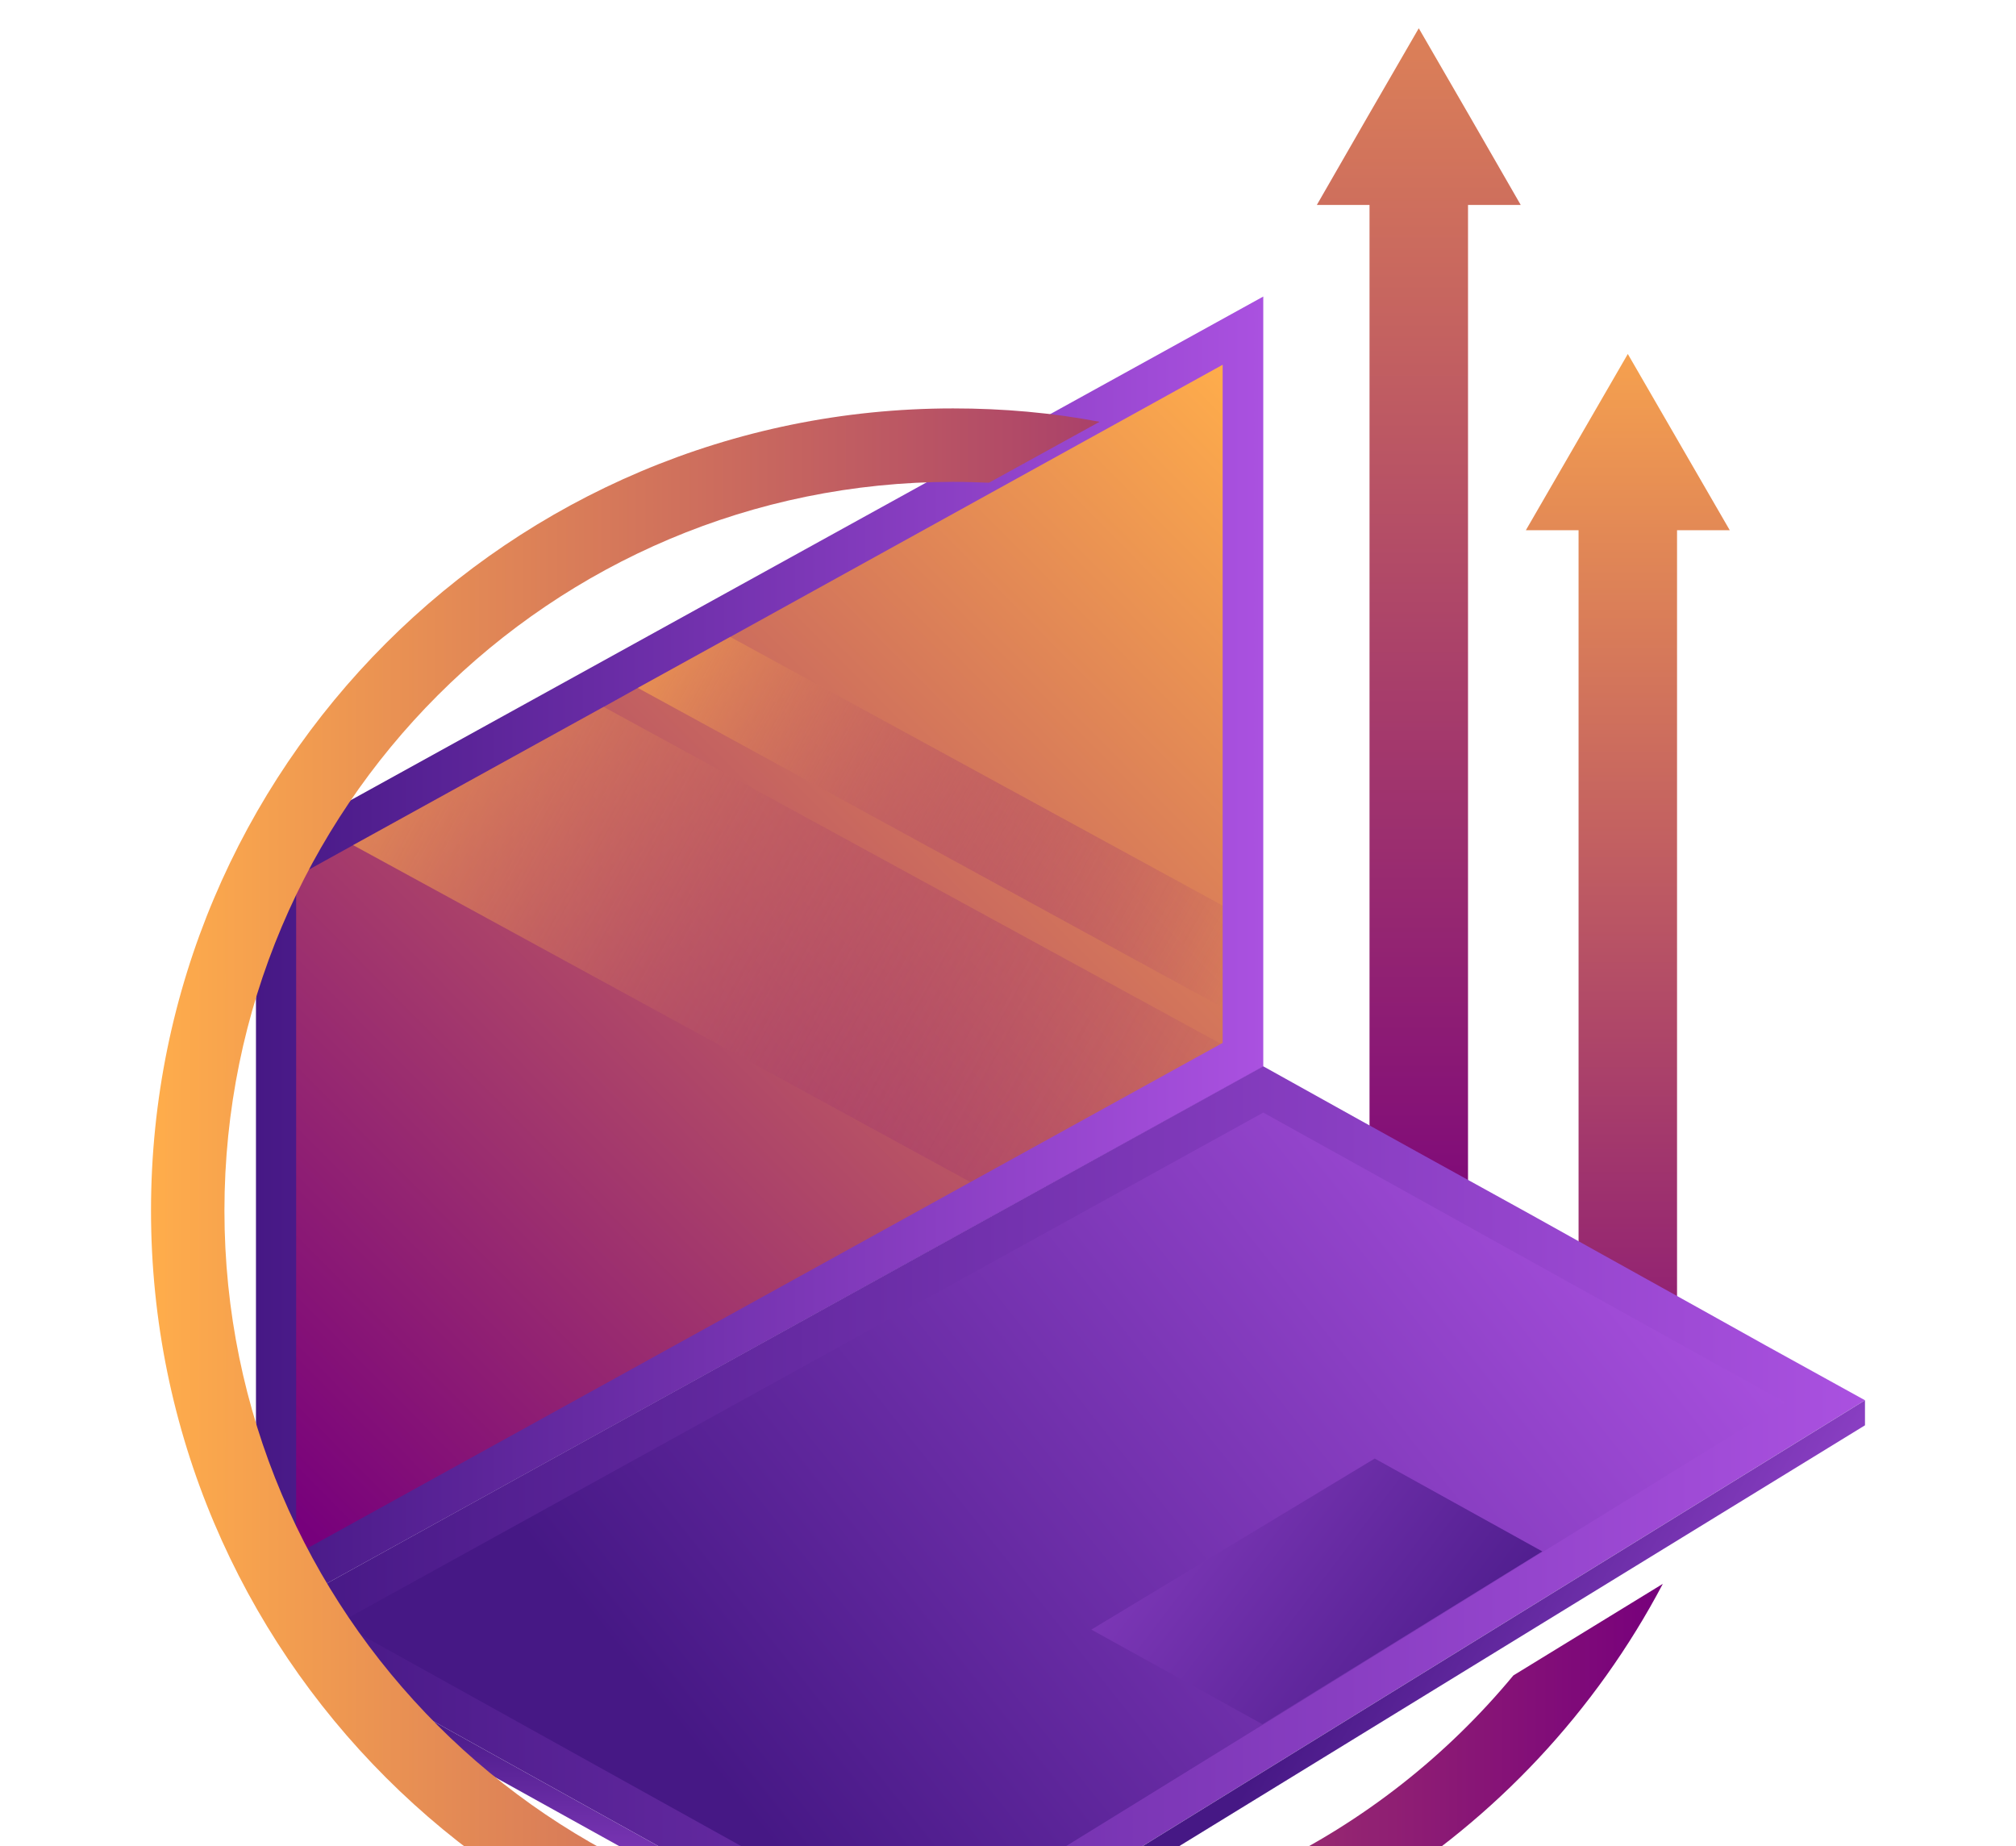 <svg width="95" height="87" viewBox="0 0 98 87" fill="none" xmlns="http://www.w3.org/2000/svg">
<path d="M71.446 4.283L68.968 0L66.49 4.283L64.013 8.588H66.574V62.09H71.362V8.588H73.924L71.446 4.283Z" fill="url(#paint0_linear_3307_660)"/>
<path d="M81.607 20.115L79.13 15.832L76.652 20.115L74.174 24.398H76.736V68.955H81.523V24.398H84.085L81.607 20.115Z" fill="url(#paint1_linear_3307_660)"/>
<path d="M61.409 13.04V50.478L14.102 76.578L12.443 75.066V40.063L61.409 13.04Z" fill="url(#paint2_linear_3307_660)"/>
<path d="M59.435 16.356V49.322L59.351 49.364L47.172 56.084L14.396 74.183V41.238L17.167 39.706L29.346 32.986L31.005 32.063L35.498 29.585L59.435 16.356Z" fill="url(#paint3_linear_3307_660)"/>
<path d="M90.658 66.688L45.849 94.341L42.595 94.236L17.881 80.525L18.133 80.273L14.101 76.577L61.408 50.456L66.049 53.039L69.156 54.761L74.406 57.659L77.492 59.38L82.742 62.299L85.828 64.021L90.658 66.688Z" fill="url(#paint4_linear_3307_660)"/>
<path d="M16.496 77.503L61.41 52.705L86.775 66.794L44.339 92.978L16.496 77.503Z" fill="url(#paint5_linear_3307_660)"/>
<path d="M53.052 77.837L66.826 69.522L74.973 74.036L61.367 82.435L53.052 77.837Z" fill="url(#paint6_linear_3307_660)"/>
<path d="M42.595 94.237L40.58 94.174L17.189 81.197L17.881 80.525L42.595 94.237Z" fill="url(#paint7_linear_3307_660)"/>
<path d="M90.659 66.689V67.906L47.509 94.384L45.851 94.342L90.659 66.689Z" fill="url(#paint8_linear_3307_660)"/>
<path style="mix-blend-mode:screen" d="M59.35 49.365L47.172 56.084L17.166 39.706L29.345 32.987L59.35 49.365Z" fill="url(#paint9_linear_3307_660)"/>
<path style="mix-blend-mode:screen" d="M59.436 42.646V46.888V47.602L31.005 32.064L35.499 29.586L59.436 42.646Z" fill="url(#paint10_linear_3307_660)"/>
<path d="M46.333 92.872C26.764 92.872 10.91 77.019 10.91 57.47C10.91 37.901 26.764 22.048 46.333 22.048C46.921 22.048 47.488 22.069 48.076 22.09L53.451 19.129C51.142 18.688 48.769 18.478 46.333 18.478C24.79 18.478 7.341 35.927 7.341 57.47C7.341 78.993 24.79 96.442 46.333 96.442C61.304 96.442 74.302 88.001 80.832 75.612L73.567 80.064C67.079 87.896 57.294 92.872 46.333 92.872Z" fill="url(#paint11_linear_3307_660)"/>
<defs>
<linearGradient id="paint0_linear_3307_660" x1="263.53" y1="-21.238" x2="263.53" y2="61.707" gradientUnits="userSpaceOnUse">
<stop stop-color="#FFAD4B"/>
<stop offset="1" stop-color="#77007C"/>
</linearGradient>
<linearGradient id="paint1_linear_3307_660" x1="221.629" y1="11.351" x2="221.629" y2="74.347" gradientUnits="userSpaceOnUse">
<stop stop-color="#FFAD4B"/>
<stop offset="1" stop-color="#77007C"/>
</linearGradient>
<linearGradient id="paint2_linear_3307_660" x1="12.437" y1="13.039" x2="61.404" y2="13.039" gradientUnits="userSpaceOnUse">
<stop stop-color="#461885"/>
<stop offset="1" stop-color="#AA51E0"/>
</linearGradient>
<linearGradient id="paint3_linear_3307_660" x1="95.639" y1="52.784" x2="44.753" y2="103.158" gradientUnits="userSpaceOnUse">
<stop stop-color="#FFAD4B"/>
<stop offset="1" stop-color="#77007C"/>
</linearGradient>
<linearGradient id="paint4_linear_3307_660" x1="14.099" y1="50.458" x2="90.653" y2="50.458" gradientUnits="userSpaceOnUse">
<stop stop-color="#461885"/>
<stop offset="1" stop-color="#AA51E0"/>
</linearGradient>
<linearGradient id="paint5_linear_3307_660" x1="92.153" y1="69.947" x2="49.706" y2="103.681" gradientUnits="userSpaceOnUse">
<stop stop-color="#AA51E0"/>
<stop offset="1" stop-color="#461885"/>
</linearGradient>
<linearGradient id="paint6_linear_3307_660" x1="48.918" y1="55.133" x2="77.804" y2="77.121" gradientUnits="userSpaceOnUse">
<stop stop-color="#AA51E0"/>
<stop offset="1" stop-color="#461885"/>
</linearGradient>
<linearGradient id="paint7_linear_3307_660" x1="26.183" y1="95.148" x2="26.183" y2="81.839" gradientUnits="userSpaceOnUse">
<stop stop-color="#AA51E0"/>
<stop offset="1" stop-color="#461885"/>
</linearGradient>
<linearGradient id="paint8_linear_3307_660" x1="72.927" y1="64.415" x2="94.494" y2="77.061" gradientUnits="userSpaceOnUse">
<stop stop-color="#461885"/>
<stop offset="1" stop-color="#AA51E0"/>
</linearGradient>
<linearGradient id="paint9_linear_3307_660" x1="18.459" y1="18.606" x2="65.745" y2="44.613" gradientUnits="userSpaceOnUse">
<stop stop-color="#FFAD4B"/>
<stop offset="1" stop-color="#77007C" stop-opacity="0"/>
</linearGradient>
<linearGradient id="paint10_linear_3307_660" x1="32.09" y1="19.213" x2="65.116" y2="37.378" gradientUnits="userSpaceOnUse">
<stop stop-color="#FFAD4B"/>
<stop offset="1" stop-color="#77007C" stop-opacity="0"/>
</linearGradient>
<linearGradient id="paint11_linear_3307_660" x1="7.345" y1="18.47" x2="80.832" y2="18.47" gradientUnits="userSpaceOnUse">
<stop stop-color="#FFAD4B"/>
<stop offset="1" stop-color="#77007C"/>
</linearGradient>
</defs>
</svg>
